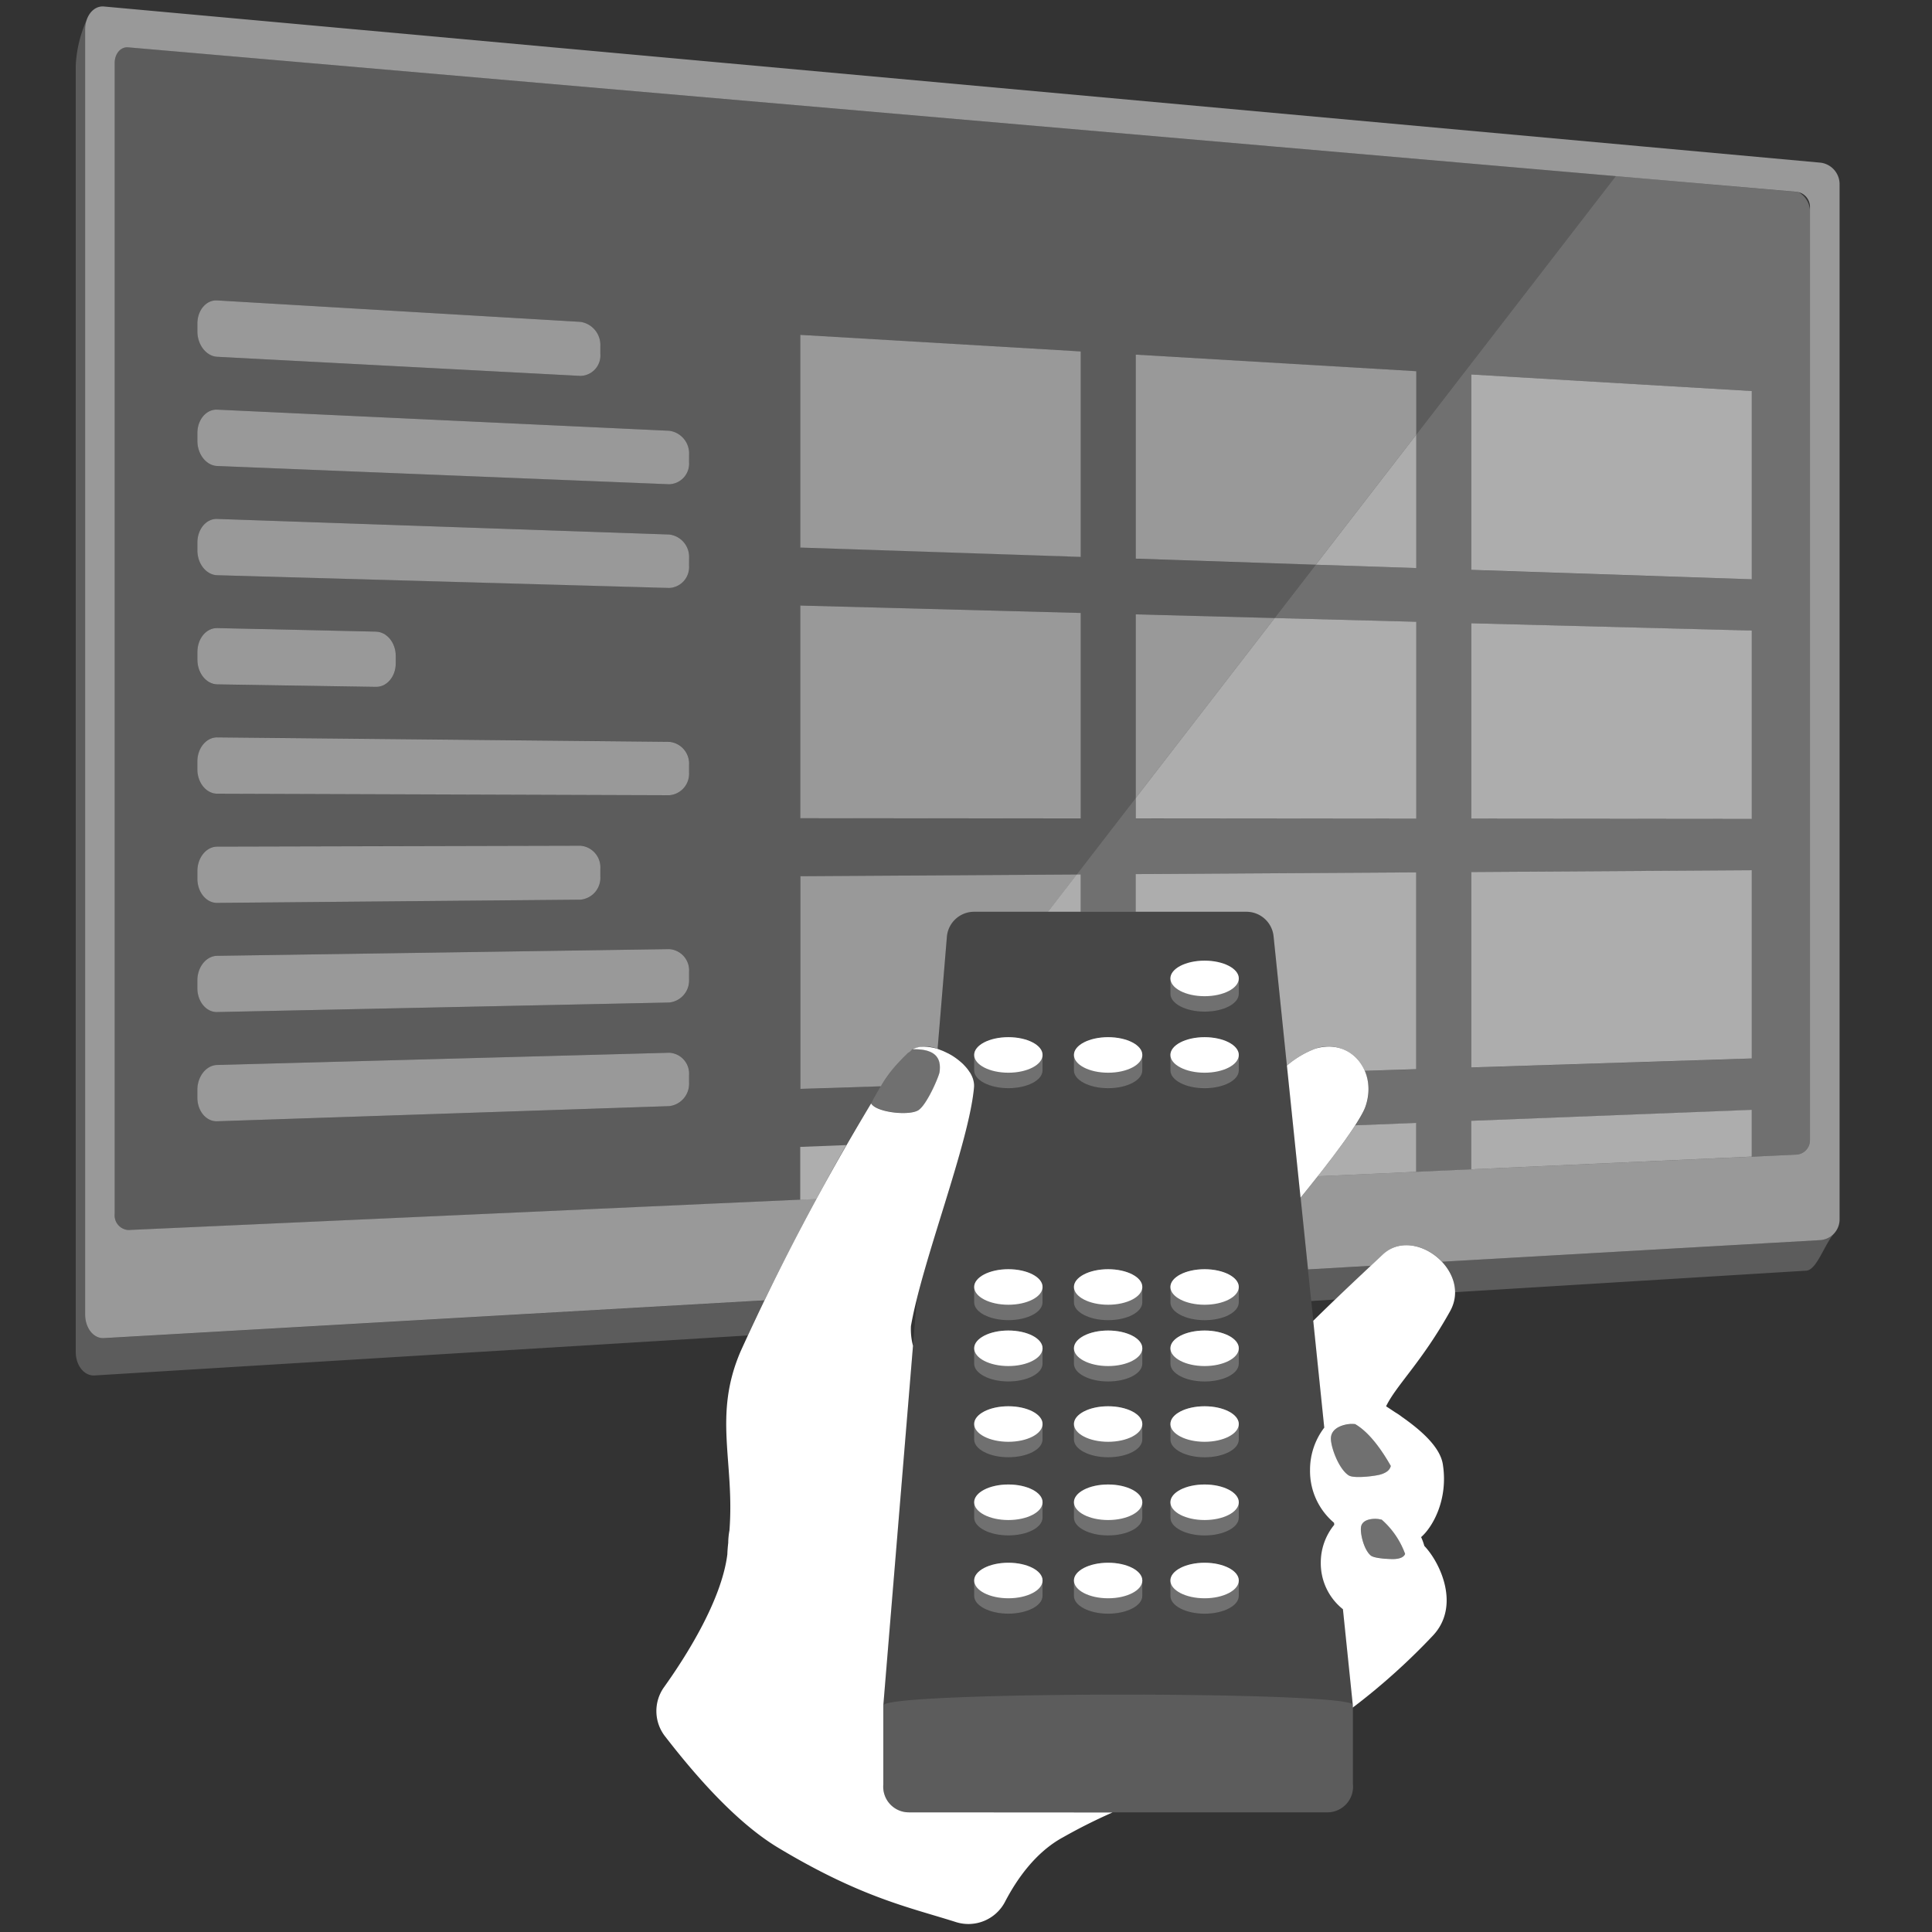 <svg viewBox="0 0 300 300" xmlns="http://www.w3.org/2000/svg"><rect x="0" y="0" width="300" height="300" fill="#333333" stroke="none"/><g fill="#fff"><path d="m 187.05 149.17 c -2.93 0 -5.31 1.23 -5.31 2.76 v 2.39 c 0 1.52 2.38 2.76 5.31 2.76 s 5.31 -1.23 5.31 -2.76 v -2.39 c 0 -1.52 -2.38 -2.76 -5.31 -2.76 z" opacity=".3"/><path d="m 156.58 161.06 c -2.93 0 -5.31 1.23 -5.31 2.76 v 2.39 c 0 1.52 2.38 2.76 5.31 2.76 s 5.31 -1.23 5.31 -2.76 v -2.39 c .01 -1.53 -2.37 -2.76 -5.31 -2.76 z" opacity=".3"/><path d="m 172.07 161.06 c -2.94 0 -5.31 1.23 -5.31 2.76 v 2.39 c 0 1.52 2.38 2.76 5.31 2.76 s 5.31 -1.23 5.31 -2.76 v -2.39 c .01 -1.53 -2.37 -2.76 -5.31 -2.76 z" opacity=".3"/><path d="m 187.05 161.06 c -2.93 0 -5.31 1.23 -5.31 2.76 v 2.39 c 0 1.52 2.38 2.76 5.31 2.76 s 5.31 -1.23 5.31 -2.76 v -2.39 c 0 -1.53 -2.38 -2.76 -5.31 -2.76 z" opacity=".3"/><path d="m 156.58 242.66 c -2.93 0 -5.31 1.23 -5.31 2.76 v 2.39 c 0 1.52 2.38 2.76 5.31 2.76 s 5.31 -1.24 5.31 -2.76 v -2.39 c .01 -1.53 -2.37 -2.76 -5.31 -2.76 z" opacity=".3"/><path d="m 172.07 242.66 c -2.94 0 -5.31 1.23 -5.31 2.76 v 2.39 c 0 1.52 2.38 2.76 5.31 2.76 s 5.31 -1.24 5.31 -2.76 v -2.39 c .01 -1.53 -2.37 -2.76 -5.31 -2.76 z" opacity=".3"/><path d="m 187.05 242.66 c -2.93 0 -5.31 1.23 -5.31 2.76 v 2.39 c 0 1.52 2.38 2.76 5.31 2.76 s 5.31 -1.24 5.31 -2.76 v -2.39 c 0 -1.53 -2.38 -2.76 -5.31 -2.76 z" opacity=".3"/><path d="m 156.58 230.51 c -2.93 0 -5.31 1.23 -5.31 2.76 v 2.39 c 0 1.52 2.38 2.76 5.31 2.76 s 5.31 -1.23 5.31 -2.76 v -2.39 c .01 -1.52 -2.37 -2.76 -5.31 -2.76 z" opacity=".3"/><path d="m 172.07 230.51 c -2.94 0 -5.31 1.23 -5.31 2.76 v 2.39 c 0 1.52 2.38 2.76 5.31 2.76 s 5.31 -1.23 5.31 -2.76 v -2.39 c .01 -1.52 -2.37 -2.76 -5.31 -2.76 z" opacity=".3"/><path d="m 187.05 230.51 c -2.93 0 -5.31 1.23 -5.31 2.76 v 2.39 c 0 1.52 2.38 2.76 5.31 2.76 s 5.31 -1.23 5.31 -2.76 v -2.39 c 0 -1.52 -2.38 -2.76 -5.31 -2.76 z" opacity=".3"/><path d="m 156.58 218.37 c -2.93 0 -5.31 1.23 -5.31 2.76 v 2.39 c 0 1.52 2.38 2.76 5.31 2.76 s 5.31 -1.23 5.31 -2.76 v -2.39 c .01 -1.53 -2.37 -2.76 -5.31 -2.76 z" opacity=".3"/><path d="m 172.07 218.37 c -2.94 0 -5.31 1.23 -5.31 2.76 v 2.39 c 0 1.52 2.38 2.76 5.31 2.76 s 5.31 -1.23 5.31 -2.76 v -2.39 c .01 -1.53 -2.37 -2.76 -5.31 -2.76 z" opacity=".3"/><path d="m 187.05 218.37 c -2.93 0 -5.31 1.23 -5.31 2.76 v 2.39 c 0 1.52 2.38 2.76 5.31 2.76 s 5.31 -1.23 5.31 -2.76 v -2.39 c 0 -1.53 -2.38 -2.76 -5.31 -2.76 z" opacity=".3"/><path d="m 156.58 206.6 c -2.93 0 -5.31 1.23 -5.31 2.76 v 2.39 c 0 1.52 2.38 2.76 5.31 2.76 s 5.31 -1.23 5.31 -2.76 v -2.39 c .01 -1.53 -2.37 -2.76 -5.31 -2.76 z" opacity=".3"/><path d="m 172.07 206.6 c -2.94 0 -5.31 1.23 -5.31 2.76 v 2.39 c 0 1.52 2.38 2.76 5.31 2.76 s 5.31 -1.23 5.31 -2.76 v -2.39 c .01 -1.53 -2.37 -2.76 -5.31 -2.76 z" opacity=".3"/><path d="m 187.05 206.6 c -2.93 0 -5.31 1.23 -5.31 2.76 v 2.39 c 0 1.52 2.38 2.76 5.31 2.76 s 5.31 -1.23 5.31 -2.76 v -2.39 c 0 -1.53 -2.38 -2.76 -5.31 -2.76 z" opacity=".3"/><path d="m 156.58 197.08 c -2.93 0 -5.31 1.24 -5.31 2.76 v 2.39 c 0 1.52 2.38 2.76 5.31 2.76 s 5.31 -1.23 5.31 -2.76 v -2.39 c .01 -1.52 -2.37 -2.76 -5.31 -2.76 z" opacity=".3"/><path d="m 172.07 197.08 c -2.94 0 -5.31 1.24 -5.31 2.76 v 2.39 c 0 1.52 2.38 2.76 5.31 2.76 s 5.31 -1.23 5.31 -2.76 v -2.39 c .01 -1.52 -2.37 -2.76 -5.31 -2.76 z" opacity=".3"/><path d="m 187.05 197.08 c -2.93 0 -5.31 1.24 -5.31 2.76 v 2.39 c 0 1.52 2.38 2.76 5.31 2.76 s 5.31 -1.23 5.31 -2.76 v -2.39 c 0 -1.52 -2.38 -2.76 -5.31 -2.76 z" opacity=".3"/><path d="m 141.67 162.96 c -.02 .01 -.04 .02 -.05 .03 a 2.66 2.66 0 0 0 -.52 .39 c -.04 .03 -.07 .08 -.11 .12 .23 -.19 .45 -.37 .68 -.54 z"/><path d="m 142.11 281.42 h -.98 a 3.98 3.98 0 0 1 -3.97 -4.31 v -12.3 l 4.61 -55.84 a 10.02 10.02 0 0 1 -.32 -3.06 c 1.78 -10.2 9.05 -28.41 9.8 -37.12 a 2.99 2.99 0 0 0 -.05 -.79 3.59 3.59 0 0 0 -.17 -.63 4.74 4.74 0 0 0 -.38 -.78 c -.04 -.07 -.1 -.13 -.14 -.2 a 6.09 6.09 0 0 0 -.39 -.53 c -.16 -.19 -.32 -.37 -.5 -.55 -.01 -.01 -.02 -.02 -.03 -.04 -.19 -.18 -.39 -.36 -.6 -.53 a 10.1 10.1 0 0 0 -.95 -.7 q -.29 -.19 -.59 -.35 c -.06 -.03 -.12 -.07 -.18 -.1 -.03 -.02 -.06 -.03 -.09 -.04 q -.41 -.21 -.83 -.39 c -.05 -.02 -.11 -.04 -.16 -.06 -.21 -.08 -.41 -.16 -.61 -.23 -.25 -.08 -.5 -.14 -.74 -.19 -.09 -.02 -.18 -.03 -.27 -.05 -.18 -.03 -.35 -.05 -.52 -.07 -.09 -.01 -.17 -.02 -.26 -.02 a 5.16 5.16 0 0 0 -.65 0 c -.02 0 -.05 0 -.08 0 a 4.03 4.03 0 0 0 -.66 .12 c -.06 .02 -.13 .04 -.19 .06 a 3 3 0 0 0 -.44 .19 l -.04 .02 c 4.33 -.1 4.32 2.17 4.17 3.51 -.07 .63 -1.91 4.99 -3.25 5.92 -1.37 .95 -6.58 .4 -7.38 -1.02 a 373.85 373.85 0 0 0 -20.27 38.5 c -4.3 10.01 -.91 17.07 -1.73 27.8 a 10.95 10.95 0 0 0 -.19 1.93 c -.07 .61 -.12 1.22 -.14 1.81 -.91 7.15 -6.39 15.79 -9.82 20.59 a 6.39 6.39 0 0 0 .15 7.65 c 3.75 4.84 10.5 13.06 17.59 17.31 12.89 7.74 20.33 9.23 27.58 11.53 a 6.41 6.41 0 0 0 7.63 -3.17 c 1.76 -3.38 4.69 -7.68 9.04 -10.02 a 84.6 84.6 0 0 1 7.64 -3.83 z"/><path d="m 250.9 27.35 l -230.98 -20.01 c -1.16 -.1 -2.11 .98 -2.11 2.42 v 178.74 a 2.27 2.27 0 0 0 2.11 2.51 l 106.86 -4.83 c 2.87 -5.33 5.85 -10.6 8.52 -14.84 l -.01 -.01 c .6 -1.17 .27 -.62 .93 -1.75 .15 -.26 .34 -.57 .54 -.9 l -12.49 .4 v -33.02 l 42.92 -.27 9.17 -11.88 v -28.51 l 21.57 .57 6.39 -8.28 -27.96 -.93 v -31.69 l 43.56 2.57 v 9.85 z m -220.25 22.89 c 0 -2.07 1.38 -3.69 3.07 -3.59 l 56.43 3.33 a 3.63 3.63 0 0 1 3.07 3.78 v 1.17 a 3.17 3.17 0 0 1 -3.07 3.44 l -56.43 -2.97 c -1.69 -.09 -3.07 -1.86 -3.07 -3.93 z m 0 50.99 c 0 -2.07 1.38 -3.74 3.07 -3.7 l 24.66 .55 c 1.69 .04 3.07 1.73 3.07 3.75 v 1.2 c 0 2.03 -1.38 3.66 -3.07 3.64 l -24.66 -.39 c -1.69 -.03 -3.07 -1.74 -3.07 -3.82 z m 0 34 c 0 -2.07 1.38 -3.77 3.07 -3.78 l 56.43 -.14 a 3.37 3.37 0 0 1 3.07 3.59 v 1.17 a 3.41 3.41 0 0 1 -3.07 3.63 l -56.43 .5 c -1.69 .02 -3.07 -1.67 -3.07 -3.74 z m 76.36 32.87 a 3.49 3.49 0 0 1 -3.07 3.66 l -70.21 2.35 c -1.69 .06 -3.07 -1.59 -3.07 -3.67 v -1.22 c 0 -2.07 1.38 -3.81 3.07 -3.85 l 70.21 -1.9 a 3.25 3.25 0 0 1 3.07 3.48 z m 0 -16.06 a 3.44 3.44 0 0 1 -3.07 3.63 l -70.21 1.48 c -1.69 .04 -3.07 -1.63 -3.07 -3.7 v -1.22 c 0 -2.07 1.38 -3.79 3.07 -3.81 l 70.21 -1.04 a 3.3 3.3 0 0 1 3.07 3.52 z m 0 -32.12 a 3.34 3.34 0 0 1 -3.07 3.55 l -70.21 -.24 c -1.69 -.01 -3.07 -1.71 -3.07 -3.78 v -1.22 c 0 -2.07 1.38 -3.75 3.07 -3.74 l 70.21 .69 a 3.39 3.39 0 0 1 3.07 3.59 z m 0 -32.12 a 3.24 3.24 0 0 1 -3.07 3.47 l -70.22 -1.95 c -1.69 -.05 -3.07 -1.78 -3.07 -3.85 v -1.23 c 0 -2.07 1.38 -3.72 3.07 -3.66 l 70.21 2.42 a 3.5 3.5 0 0 1 3.07 3.67 z m 0 -16.06 a 3.2 3.2 0 0 1 -3.07 3.44 l -70.22 -2.82 c -1.69 -.07 -3.07 -1.82 -3.07 -3.89 v -1.23 c 0 -2.07 1.38 -3.7 3.07 -3.63 l 70.21 3.28 a 3.55 3.55 0 0 1 3.07 3.7 z m 60.82 55.32 l -43.56 -.03 v -33 l 43.56 1.15 z m 0 -40.61 l -43.56 -1.45 v -33 l 43.56 2.57 z" opacity=".2"/><path d="m 118.7 201.93 l -102.56 5.86 c -1.61 .09 -2.92 -1.55 -2.92 -3.67 v -199.53 a 4.66 4.66 0 0 1 .25 -1.52 19.58 19.58 0 0 0 -1.71 7.11 v 199.73 c 0 2.12 1.31 3.76 2.92 3.67 l 101.44 -6.21 c .71 -1.55 1.59 -3.4 2.58 -5.44 z" opacity=".2"/><path d="m 203.1 197.11 l .51 4.91 3.72 -.23 c 2.02 -1.94 3.88 -3.69 5.53 -5.24 z" opacity=".2"/><path d="m 284.82 191.47 a 3.02 3.02 0 0 1 -2.11 1.09 l -58.81 3.36 a 7.07 7.07 0 0 1 2.06 4.73 l 54.51 -3.34 c 1.61 -.1 2.71 -3.84 4.35 -5.83 z" opacity=".2"/><path d="m 206.13 281.42 h -65 a 3.98 3.98 0 0 1 -3.97 -4.31 v -12.3 c .18 -2.2 72.69 -2.24 72.92 -.08 v 12.3 a 3.98 3.98 0 0 1 -3.95 4.39 z" opacity=".2"/><ellipse cx="187.05" cy="151.93" rx="5.31" ry="2.76"/><ellipse cx="156.58" cy="163.81" rx="5.31" ry="2.76"/><ellipse cx="172.07" cy="163.81" rx="5.31" ry="2.76"/><ellipse cx="187.05" cy="163.81" rx="5.31" ry="2.76"/><ellipse cx="156.58" cy="245.42" rx="5.31" ry="2.76"/><ellipse cx="172.07" cy="245.42" rx="5.31" ry="2.76"/><ellipse cx="187.05" cy="245.42" rx="5.31" ry="2.76"/><ellipse cx="156.58" cy="233.27" rx="5.31" ry="2.76"/><ellipse cx="172.07" cy="233.27" rx="5.31" ry="2.76"/><ellipse cx="187.05" cy="233.27" rx="5.31" ry="2.76"/><ellipse cx="156.58" cy="221.12" rx="5.31" ry="2.76"/><ellipse cx="172.07" cy="221.12" rx="5.31" ry="2.76"/><ellipse cx="187.05" cy="221.12" rx="5.31" ry="2.76"/><ellipse cx="156.58" cy="209.36" rx="5.31" ry="2.76"/><ellipse cx="172.07" cy="209.36" rx="5.31" ry="2.76"/><ellipse cx="187.05" cy="209.36" rx="5.31" ry="2.76"/><ellipse cx="156.58" cy="199.84" rx="5.31" ry="2.76"/><ellipse cx="172.07" cy="199.84" rx="5.31" ry="2.76"/><ellipse cx="187.05" cy="199.84" rx="5.31" ry="2.76"/><path d="m 214.7 194.81 c -2.83 2.67 -6.61 6.17 -10.78 10.28 l 1.71 16.59 a 10.79 10.79 0 0 0 -2.21 6.61 10.51 10.51 0 0 0 3.73 8.17 l .03 .31 a 9.25 9.25 0 0 0 -2.09 5.89 9.11 9.11 0 0 0 3.44 7.22 l 1.53 14.85 a 4.12 4.12 0 0 1 0 .42 100.76 100.76 0 0 0 12.38 -11.11 c 4.4 -4.58 1.24 -11.36 -1.27 -13.99 a 9.27 9.27 0 0 0 -.5 -1.37 c 1.75 -1.51 4.25 -5.79 3.37 -11.32 -.45 -2.81 -3.67 -5.47 -6.34 -7.34 a 8.86 8.86 0 0 0 -1.03 -.7 c -.54 -.36 -1.03 -.68 -1.44 -.95 1.6 -3.3 5.51 -6.83 9.92 -14.73 3.54 -6.29 -5.6 -13.4 -10.45 -8.83 z m 3.48 46.5 c -.17 .39 -.59 .67 -1.44 .76 -.65 .07 -3.29 -.05 -3.87 -.52 -1.13 -.91 -1.73 -3.64 -1.51 -4.55 .31 -1.26 2.24 -1.21 2.77 -1.11 .15 .03 .29 .05 .42 .08 a 12.99 12.99 0 0 1 3.64 5.34 z m -2.22 -13.68 c -.13 .57 -.59 1.04 -1.64 1.34 -.79 .23 -4.08 .65 -4.89 .13 -1.58 -1 -2.86 -4.57 -2.76 -5.87 .13 -1.78 2.53 -2.13 3.2 -2.12 .19 0 .37 .01 .54 .02 2.02 1.16 3.92 3.63 5.55 6.5 z"/><path d="m 208.7 163 q -.25 -.11 -.51 -.19 c .18 .05 .35 .12 .51 .19 z"/><path d="m 207.97 162.74 a 5.9 5.9 0 0 0 -.73 -.15 5.9 5.9 0 0 1 .73 .15 z"/><path d="m 209.5 163.41 a 5.86 5.86 0 0 0 -.56 -.31 5.74 5.74 0 0 1 .56 .31 z"/><path d="m 210.09 163.84 c -.1 -.08 -.2 -.16 -.31 -.24 .1 .08 .21 .16 .31 .24 z"/><path d="m 204.23 162.84 a 7.68 7.68 0 0 1 .91 -.21 7.73 7.73 0 0 0 -.91 .21 z"/><path d="m 206.19 180.64 l .14 -.18 z"/><path d="m 205.35 162.59 a 6.77 6.77 0 0 1 .85 -.08 6.77 6.77 0 0 0 -.85 .08 z"/><path d="m 207.04 162.56 a 6.32 6.32 0 0 0 -.71 -.04 6.34 6.34 0 0 1 .71 .04 z"/><path d="m 279.32 29.86 a 2.18 2.18 0 0 0 -.39 -.07 l -28.03 -2.44 -30.98 40.14 v 20.72 l -15.6 -.52 -6.39 8.28 21.99 .58 v 30.57 l -43.56 -.03 v -3.18 l -9.17 11.88 h .64 v 5.79 h 8.53 v -5.85 l 43.56 -.27 v 30.57 l -8 .26 a 7.64 7.64 0 0 1 .15 5.46 15.37 15.37 0 0 1 -1.62 3 l 9.47 -.37 v 7.59 l 41.17 -1.86 -32.64 1.48 v -7.54 l 43.56 -1.69 v 7.24 l 6.93 -.31 a 2.23 2.23 0 0 0 2.11 -2.21 v -144.25 a 3.46 3.46 0 0 0 -1.73 -2.97 z m -7.32 134.51 l -43.56 1.39 v -30.35 l 43.56 -.27 z m 0 -37.21 l -43.56 -.03 v -30.35 l 43.56 1.15 z m 0 -37.21 l -43.56 -1.45 v -30.35 l 43.56 2.57 z" opacity=".3"/><path d="m 210.53 164.24 l .22 .22 c -.07 -.08 -.14 -.15 -.22 -.22 z"/><path d="m 205.4 181.67 l .17 -.22 z"/><path d="m 211.7 165.83 c -.03 -.06 -.06 -.12 -.1 -.18 .04 .07 .07 .12 .1 .18 z"/><path d="m 211.17 164.97 c -.04 -.06 -.09 -.12 -.13 -.18 .04 .06 .08 .12 .13 .18 z"/><path d="m 204.62 182.65 l 3 -.13 z"/><path d="m 282.71 25.26 l -28.21 -2.57 -238.36 -21.68 c -1.61 -.14 -2.92 1.46 -2.92 3.58 v 199.52 c 0 2.12 1.31 3.77 2.92 3.67 l 99.87 -5.71 2.69 -.15 c 1.4 -2.88 3.04 -6.15 4.81 -9.56 1.05 -2.04 2.15 -4.12 3.27 -6.19 l -106.86 4.83 a 2.27 2.27 0 0 1 -2.11 -2.5 v -178.73 c 0 -1.44 .94 -2.53 2.11 -2.42 l 230.98 20 28.04 2.43 a 2.18 2.18 0 0 1 .39 .07 2.36 2.36 0 0 1 1.72 2.23 v 145 a 2.23 2.23 0 0 1 -2.11 2.21 l -74.31 3.36 c -.89 1.13 -1.8 2.25 -2.67 3.33 l 1.15 11.13 9.76 -.56 c .65 -.61 1.27 -1.2 1.85 -1.74 2.71 -2.56 6.77 -1.46 9.2 1.11 l 58.81 -3.36 a 3.23 3.23 0 0 0 2.92 -3.26 v -160.69 a 3.37 3.37 0 0 0 -2.94 -3.35 z" opacity=".5"/><path d="m 204.23 162.84 a 14.87 14.87 0 0 0 -4.4 2.62 l 2.12 20.52 c 4.29 -5.27 9.26 -11.71 10.11 -14.25 1.82 -5.43 -2.3 -10.58 -7.83 -8.89 z"/><path d="m 135.29 171.32 c .6 -1.17 .27 -.62 .93 -1.75 .98 -1.69 3.03 -4.9 5.51 -6.65 4.36 -.11 4.34 2.16 4.2 3.51 -.07 .63 -1.91 4.99 -3.25 5.92 -1.37 .95 -6.61 .4 -7.39 -1.03 z" opacity=".3"/><path d="m 208.55 249.88 a 9.11 9.11 0 0 1 -3.44 -7.22 9.25 9.25 0 0 1 2.09 -5.89 l -.03 -.31 a 10.51 10.51 0 0 1 -3.73 -8.17 10.79 10.79 0 0 1 2.21 -6.61 l -7.88 -76.3 a 4.24 4.24 0 0 0 -4.22 -3.8 h -42.3 a 4.24 4.24 0 0 0 -4.23 3.89 l -1.44 17.39 c 2.92 .92 5.88 3.5 5.67 5.93 -.66 7.61 -6.28 22.46 -8.88 32.9 l -5.22 63.12 c .18 -2.2 72.69 -2.24 72.92 -.08 z m -46.65 -2.07 c 0 1.52 -2.38 2.76 -5.31 2.76 s -5.31 -1.24 -5.31 -2.76 v -2.39 c 0 -1.52 2.38 -2.76 5.31 -2.76 s 5.31 1.23 5.31 2.76 z m 0 -12.15 c 0 1.52 -2.38 2.76 -5.31 2.76 s -5.31 -1.23 -5.31 -2.76 v -2.39 c 0 -1.52 2.38 -2.76 5.31 -2.76 s 5.31 1.23 5.31 2.76 z m 0 -12.15 c 0 1.52 -2.38 2.76 -5.31 2.76 s -5.31 -1.23 -5.31 -2.76 v -2.39 c 0 -1.52 2.38 -2.76 5.31 -2.76 s 5.31 1.23 5.31 2.76 z m 0 -11.77 c 0 1.52 -2.38 2.76 -5.31 2.76 s -5.31 -1.23 -5.31 -2.76 v -2.39 c 0 -1.52 2.38 -2.76 5.31 -2.76 s 5.31 1.23 5.31 2.76 z m 0 -9.52 c 0 1.52 -2.38 2.76 -5.31 2.76 s -5.31 -1.23 -5.31 -2.76 v -2.39 c 0 -1.52 2.38 -2.76 5.31 -2.76 s 5.31 1.24 5.31 2.76 z m 0 -36.02 c 0 1.52 -2.38 2.76 -5.31 2.76 s -5.31 -1.23 -5.31 -2.76 v -2.39 c 0 -1.52 2.38 -2.76 5.31 -2.76 s 5.31 1.23 5.31 2.76 z m 15.49 81.6 c 0 1.52 -2.38 2.76 -5.31 2.76 s -5.31 -1.24 -5.31 -2.76 v -2.39 c 0 -1.52 2.38 -2.76 5.31 -2.76 s 5.31 1.23 5.31 2.76 z m 0 -12.15 c 0 1.52 -2.38 2.76 -5.31 2.76 s -5.31 -1.23 -5.31 -2.76 v -2.38 c 0 -1.52 2.38 -2.76 5.31 -2.76 s 5.31 1.23 5.31 2.76 z m 0 -12.15 c 0 1.52 -2.38 2.76 -5.31 2.76 s -5.31 -1.23 -5.31 -2.76 v -2.39 c 0 -1.52 2.38 -2.76 5.31 -2.76 s 5.31 1.23 5.31 2.76 z m 0 -11.77 c 0 1.52 -2.38 2.76 -5.31 2.76 s -5.31 -1.23 -5.31 -2.76 v -2.39 c 0 -1.52 2.38 -2.76 5.31 -2.76 s 5.31 1.23 5.31 2.76 z m 0 -9.52 c 0 1.52 -2.38 2.76 -5.31 2.76 s -5.31 -1.23 -5.31 -2.76 v -2.39 c 0 -1.52 2.38 -2.76 5.31 -2.76 s 5.31 1.24 5.31 2.76 z m 0 -36.02 c 0 1.52 -2.38 2.76 -5.31 2.76 s -5.31 -1.23 -5.31 -2.76 v -2.39 c 0 -1.52 2.38 -2.76 5.31 -2.76 s 5.31 1.23 5.31 2.76 z m 14.97 81.6 c 0 1.52 -2.38 2.76 -5.31 2.76 s -5.31 -1.24 -5.31 -2.76 v -2.39 c 0 -1.52 2.38 -2.76 5.31 -2.76 s 5.31 1.23 5.31 2.76 z m 0 -12.15 c 0 1.52 -2.38 2.76 -5.31 2.76 s -5.31 -1.23 -5.31 -2.76 v -2.37 c 0 -1.52 2.38 -2.76 5.31 -2.76 s 5.31 1.23 5.31 2.76 z m 0 -12.15 c 0 1.52 -2.38 2.76 -5.31 2.76 s -5.31 -1.23 -5.31 -2.76 v -2.39 c 0 -1.52 2.38 -2.76 5.31 -2.76 s 5.31 1.23 5.31 2.76 z m 0 -11.77 c 0 1.52 -2.38 2.76 -5.31 2.76 s -5.31 -1.23 -5.31 -2.76 v -2.39 c 0 -1.52 2.38 -2.76 5.31 -2.76 s 5.31 1.23 5.31 2.76 z m 0 -9.52 c 0 1.52 -2.38 2.76 -5.31 2.76 s -5.31 -1.23 -5.31 -2.76 v -2.39 c 0 -1.52 2.38 -2.76 5.31 -2.76 s 5.31 1.24 5.31 2.76 z m 0 -36.02 c 0 1.52 -2.38 2.76 -5.31 2.76 s -5.31 -1.23 -5.31 -2.76 v -2.39 c 0 -1.52 2.38 -2.76 5.31 -2.76 s 5.31 1.23 5.31 2.76 z m 0 -11.88 c 0 1.52 -2.38 2.76 -5.31 2.76 s -5.31 -1.23 -5.31 -2.76 v -2.37 c 0 -1.52 2.38 -2.76 5.31 -2.76 s 5.31 1.23 5.31 2.76 z" opacity=".1"/><path d="m 215.96 227.63 c -1.63 -2.87 -3.54 -5.35 -5.55 -6.49 -.17 -.01 -.35 -.02 -.54 -.02 -.67 -.01 -3.07 .34 -3.2 2.12 -.1 1.3 1.18 4.88 2.76 5.87 .82 .51 4.1 .1 4.89 -.13 1.05 -.31 1.52 -.78 1.64 -1.35 z" opacity=".3"/><path d="m 218.19 241.31 a 12.99 12.99 0 0 0 -3.64 -5.35 c -.14 -.03 -.28 -.06 -.42 -.08 -.53 -.09 -2.46 -.14 -2.77 1.11 -.23 .92 .38 3.64 1.51 4.55 .58 .47 3.22 .58 3.87 .52 .86 -.08 1.28 -.36 1.45 -.75 z" opacity=".3"/><path d="m 103.93 75.19 l -70.21 -2.83 c -1.69 -.07 -3.07 -1.82 -3.07 -3.89 v -1.23 c 0 -2.07 1.38 -3.7 3.07 -3.63 l 70.21 3.28 a 3.55 3.55 0 0 1 3.07 3.7 v 1.16 a 3.2 3.2 0 0 1 -3.07 3.44 z" opacity=".5"/><path d="m 103.93 91.29 l -70.21 -1.97 c -1.69 -.05 -3.07 -1.78 -3.07 -3.85 v -1.23 c 0 -2.07 1.38 -3.72 3.07 -3.66 l 70.21 2.42 a 3.5 3.5 0 0 1 3.07 3.67 v 1.16 a 3.24 3.24 0 0 1 -3.07 3.46 z" opacity=".5"/><path d="m 58.38 106.66 l -24.66 -.39 c -1.69 -.03 -3.07 -1.75 -3.07 -3.82 v -1.22 c 0 -2.07 1.38 -3.74 3.07 -3.7 l 24.66 .55 c 1.69 .04 3.07 1.73 3.07 3.75 v 1.2 c 0 2.02 -1.38 3.66 -3.07 3.63 z" opacity=".5"/><path d="m 90.15 58.37 l -56.43 -2.97 c -1.69 -.09 -3.07 -1.86 -3.07 -3.93 v -1.23 c 0 -2.07 1.38 -3.69 3.07 -3.59 l 56.43 3.33 a 3.63 3.63 0 0 1 3.07 3.78 v 1.17 a 3.17 3.17 0 0 1 -3.07 3.44 z" opacity=".5"/><path d="m 103.93 155.67 l -70.21 1.48 c -1.69 .04 -3.07 -1.63 -3.07 -3.7 v -1.22 c 0 -2.07 1.38 -3.79 3.07 -3.81 l 70.21 -1.04 a 3.3 3.3 0 0 1 3.07 3.52 v 1.16 a 3.44 3.44 0 0 1 -3.07 3.61 z" opacity=".5"/><path d="m 103.93 171.76 l -70.21 2.35 c -1.69 .06 -3.07 -1.59 -3.07 -3.67 v -1.22 c 0 -2.07 1.38 -3.81 3.07 -3.85 l 70.21 -1.9 a 3.25 3.25 0 0 1 3.07 3.48 v 1.15 a 3.49 3.49 0 0 1 -3.07 3.66 z" opacity=".5"/><path d="m 103.93 123.48 l -70.21 -.24 c -1.69 -.01 -3.07 -1.71 -3.07 -3.78 v -1.22 c 0 -2.07 1.38 -3.75 3.07 -3.74 l 70.21 .69 a 3.39 3.39 0 0 1 3.07 3.59 v 1.16 a 3.34 3.34 0 0 1 -3.07 3.54 z" opacity=".5"/><path d="m 90.15 139.7 l -56.43 .5 c -1.69 .02 -3.07 -1.67 -3.07 -3.74 v -1.22 c 0 -2.07 1.38 -3.77 3.07 -3.78 l 56.43 -.14 a 3.37 3.37 0 0 1 3.07 3.59 v 1.17 a 3.41 3.41 0 0 1 -3.07 3.62 z" opacity=".5"/><path d="m 219.92 57.64 l -43.56 -2.57 v 31.68 l 27.96 .94 15.6 -20.2 z" opacity=".5"/><path d="m 176.36 95.4 v 28.51 l 21.57 -27.94 z" opacity=".5"/><path d="m 131.41 177.81 l -7.15 .28 v 8.2 l 2.51 -.11 c 1.54 -2.87 3.11 -5.7 4.64 -8.37 z" opacity=".5"/><path d="m 140.99 163.5 c .04 -.04 .07 -.08 .11 -.12 a 2.71 2.71 0 0 1 .6 -.45 l .02 -.01 h .02 a 5.09 5.09 0 0 1 3.85 -.06 l 1.44 -17.39 a 4.24 4.24 0 0 1 4.23 -3.89 h 11.47 l 4.47 -5.79 -42.92 .27 v 33.02 l 12.49 -.4 a 22.58 22.58 0 0 1 4.22 -5.18 z" opacity=".5"/><path d="m 167.82 86.47 l -43.55 -1.45 v -33.02 l 43.55 2.57 z" opacity=".5"/><path d="m 167.82 127.08 l -43.55 -.03 v -33.02 l 43.55 1.15 z" opacity=".5"/><path d="m 219.92 67.49 l -15.6 20.2 15.6 .52 z" opacity=".6"/><path d="m 219.92 127.12 v -30.57 l -21.99 -.58 -21.57 27.94 v 3.17 z" opacity=".6"/><path d="m 272.01 89.95 l -43.56 -1.46 v -30.34 l 43.56 2.57 z" opacity=".6"/><path d="m 272.01 127.16 l -43.56 -.04 v -30.34 l 43.56 1.14 z" opacity=".6"/><path d="m 272.01 164.36 l -43.56 1.39 v -30.34 l 43.56 -.28 z" opacity=".6"/><path d="m 228.45 174.04 v 7.53 l 43.56 -1.97 v -7.26 z" opacity=".6"/><path d="m 193.54 141.58 a 4.24 4.24 0 0 1 4.22 3.8 l 2.07 20.08 a 14.87 14.87 0 0 1 4.4 -2.62 6.09 6.09 0 0 1 7.68 3.44 l 8 -.26 v -30.56 l -43.56 .27 v 5.85 z" opacity=".6"/><path d="m 204.62 182.65 l 15.29 -.69 v -7.59 l -9.47 .37 c -1.43 2.22 -3.58 5.08 -5.82 7.91 z" opacity=".6"/><path d="m 167.82 141.58 v -5.8 l -.63 .01 -4.47 5.79 z" opacity=".6"/></g></svg>